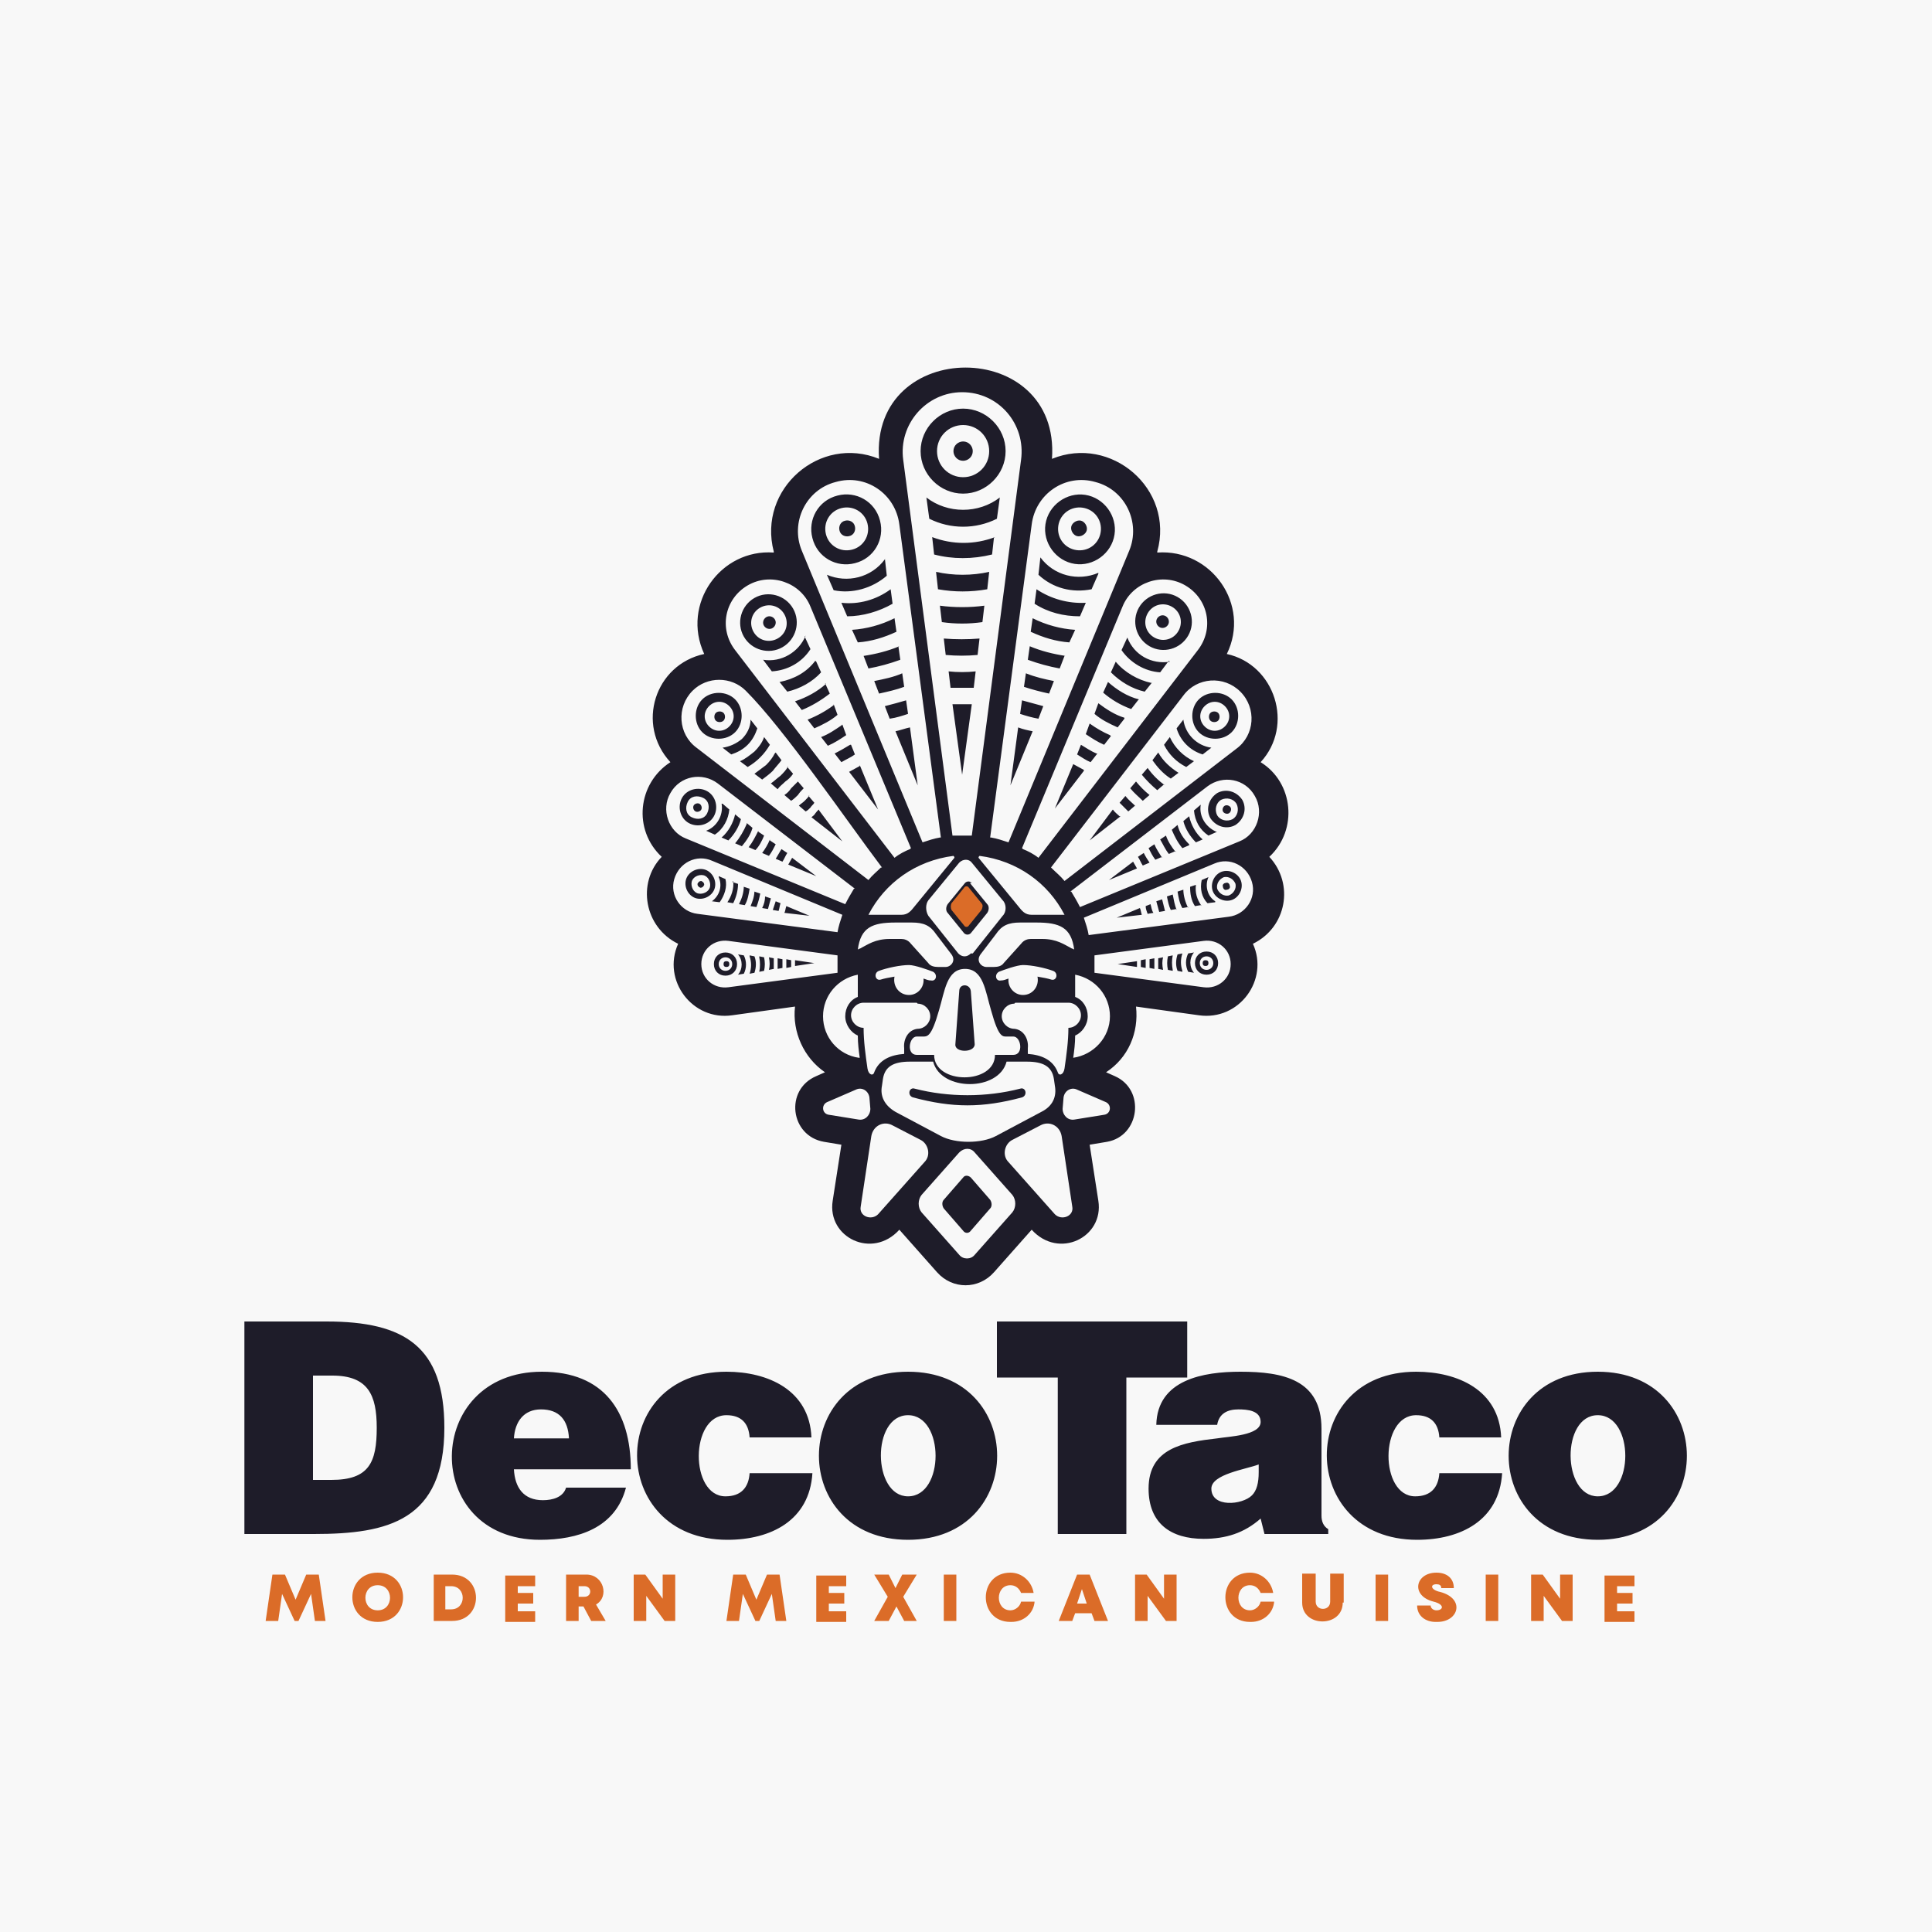 <?xml version="1.0" encoding="UTF-8"?>
<!DOCTYPE svg PUBLIC "-//W3C//DTD SVG 1.1//EN" "http://www.w3.org/Graphics/SVG/1.1/DTD/svg11.dtd">
<!-- Creator: CorelDRAW 2023 -->
<svg xmlns="http://www.w3.org/2000/svg" xml:space="preserve" width="2000px" height="2000px" version="1.1" style="shape-rendering:geometricPrecision; text-rendering:geometricPrecision; image-rendering:optimizeQuality; fill-rule:evenodd; clip-rule:evenodd"
viewBox="0 0 2000 2000"
 xmlns:xlink="http://www.w3.org/1999/xlink"
 xmlns:xodm="http://www.corel.com/coreldraw/odm/2003">
 <defs>
  <style type="text/css">
   <![CDATA[
    .fil2 {fill:#1E1C29}
    .fil3 {fill:#DB6C28}
    .fil0 {fill:#F8F8F8}
    .fil1 {fill:#1E1C29;fill-rule:nonzero}
    .fil4 {fill:#DB6C28;fill-rule:nonzero}
   ]]>
  </style>
 </defs>
 <g id="Layer_x0020_1">
  <polygon class="fil0" points="0,-5 2000,-5 2000,2005 0,2005 "/>
  <path class="fil1" d="M324 1532l19 0c39,0 47,-18 47,-54 0,-34 -9,-54 -46,-54l-20 0 0 108zm-71 56l0 -220 85 0c81,0 122,26 122,110 0,96 -58,110 -135,110l-72 0zm279 -99l57 0c-1,-19 -10,-30 -29,-30 -18,0 -27,13 -28,30zm54 51l62 0c-11,42 -50,54 -89,54 -123,0 -121,-174 2,-174 64,0 92,41 92,101l-121 0c1,19 10,32 30,32 10,0 21,-3 24,-13zm191 -15l64 0c-3,49 -43,69 -88,69 -124,0 -125,-174 -1,-174 43,0 86,19 88,68l-64 0c-1,-15 -9,-23 -24,-23 -38,0 -38,84 -1,84 16,0 24,-9 25,-24zm163 24c38,0 38,-84 0,-84 -38,0 -37,84 0,84zm0 -129c123,0 123,174 0,174 -123,0 -123,-174 0,-174zm155 168l0 -162 -63 0 0 -58 197 0 0 58 -63 0 0 162 -71 0zm208 -72c-13,5 -49,10 -49,25 0,20 32,17 42,7 5,-5 7,-13 7,-24 0,-2 0,-4 0,-5 0,-1 0,-2 0,-3zm6 72l-4 -16c-17,15 -36,21 -59,21 -34,0 -57,-16 -57,-52 0,-42 36,-48 71,-52 12,-2 45,-3 45,-17 0,-12 -14,-13 -23,-13 -11,0 -20,4 -22,16l-63 0c1,-47 49,-55 87,-55 44,0 84,8 84,59l0 90c0,6 2,11 7,14l0 5 -65 0zm182 -63l64 0c-3,49 -43,69 -88,69 -124,0 -125,-174 -1,-174 43,0 86,19 88,68l-64 0c-1,-15 -9,-23 -24,-23 -38,0 -38,84 -1,84 16,0 24,-9 25,-24zm163 24c38,0 38,-84 0,-84 -38,0 -37,84 0,84zm0 -129c123,0 123,174 0,174 -123,0 -123,-174 0,-174z"/>
  <path class="fil2" d="M702 977c-35,-17 -43,-63 -17,-90 -30,-28 -25,-76 9,-98 -36,-39 -16,-101 35,-112 -24,-52 17,-109 72,-105 0,0 0,-1 0,-1 -17,-65 48,-121 109,-96 -9,-126 188,-126 179,0 61,-25 127,31 109,96 0,0 0,1 0,1 56,-4 97,54 72,105 50,11 70,74 35,112 34,21 39,70 9,98 26,28 18,73 -17,90 17,37 -14,80 -56,74l-65 -9c3,27 -8,53 -31,68l9 4c32,14 26,62 -8,68l-18 3 9 58c6,38 -41,61 -69,30 0,0 0,0 0,0l-39 44c-16,18 -43,18 -59,0l-39 -44c0,0 0,0 0,0 -28,31 -75,8 -69,-30l9 -58 -18 -3c-35,-6 -41,-54 -8,-68l9 -4c-22,-15 -34,-42 -31,-68l-65 9c-41,6 -73,-36 -56,-74zm291 49l-4 55c-1,9 20,9 20,0l-4 -55c-1,-8 -12,-8 -12,0zm-25 66l-19 0c-11,0 -8,-19 0,-19l6 0c5,0 9,1 17,-27 6,-20 8,-43 27,-43 19,0 21,23 27,43 8,29 12,27 17,27l6 0c8,0 11,19 0,19l-19 0c0,31 -63,31 -63,0zm82 -53c-7,0 -13,6 -13,13 0,7 6,13 13,13l0 0c10,1 15,11 14,20l0 0 0 6c14,1 26,6 31,19 1,4 6,3 7,-4 2,-14 4,-28 4,-42 7,0 13,-6 13,-13 0,-7 -6,-13 -13,-13l-55 0zm61 56c21,-3 38,-21 38,-43 0,-21 -15,-39 -36,-43l0 23c8,3 13,11 13,20 0,9 -6,17 -13,20l0 0 0 0c0,8 -1,16 -2,23zm-21 -90c-8,-3 -22,-6 -31,-6 -6,0 -20,5 -25,7 -5,3 -3,10 2,9 3,0 5,-1 8,-2 -1,9 6,17 15,17 10,0 17,-9 15,-19 6,1 11,2 14,3 6,2 8,-7 2,-9zm-17 -50l-17 0c-12,0 -19,3 -25,12l-16 21c-5,7 1,13 6,13l8 0c4,0 8,-1 10,-4l18 -20c3,-4 7,-5 10,-5l12 0c15,0 23,6 29,9 1,1 3,1 4,2 -3,-23 -15,-28 -39,-28zm-69 -41l18 22c2,2 2,6 0,9l-17 21c-2,2 -5,2 -7,0l-17 -21c-2,-2 -2,-6 0,-9l18 -22c2,-2 5,-2 7,0zm3 73l31 -39c4,-4 4,-12 0,-16l-32 -39c-3,-4 -9,-4 -13,0l-32 39c-3,4 -3,11 0,16l31 39c4,4 9,4 13,0zm-2 232l20 23c2,3 2,7 0,9l-20 23c-2,3 -6,3 -8,0l-20 -23c-2,-3 -2,-7 0,-9l20 -23c2,-3 6,-2 8,0zm4 80l39 -44c4,-5 4,-13 0,-18l-39 -44c-4,-5 -11,-5 -16,0l-39 44c-4,5 -4,13 0,18l39 44c4,5 12,5 16,0zm35 -96l48 54c7,7 20,2 18,-8l-11 -73c-2,-11 -13,-16 -22,-11l-29 15c-8,4 -11,16 -4,23zm71 -75l30 13c6,3 5,12 -2,13l-31 5c-7,1 -12,-5 -12,-11l1 -12c1,-7 8,-11 14,-8zm-47 -181l34 0c-17,-33 -49,-56 -88,-61 -1,1 -1,1 -1,2l41 50c4,5 7,9 14,9zm-29 152l24 0c17,0 26,5 28,18l1 7c2,11 -2,21 -14,27l-47 25c-15,8 -42,8 -57,0l-47 -25c-12,-7 -16,-17 -14,-27l1 -7c2,-13 11,-18 28,-18l24 0c8,31 68,31 76,0zm19 37c6,-2 4,-11 -2,-9 -35,9 -74,9 -109,0 -6,-2 -8,7 -2,9l0 0c41,11 72,11 113,0zm-108 -97c7,0 13,6 13,13 0,7 -6,13 -13,13l0 0c-10,1 -15,11 -14,20l0 0 0 6c-14,1 -26,6 -31,19 -1,4 -6,3 -7,-4 -2,-14 -4,-28 -4,-42 -7,0 -13,-6 -13,-13 0,-7 6,-13 13,-13l55 0zm-61 56c-21,-3 -37,-21 -37,-43 0,-21 15,-39 36,-43l0 23c-8,3 -13,11 -13,20 0,9 6,17 13,20l0 0 0 0c0,8 1,16 2,23zm21 -90c8,-3 22,-6 31,-6 6,0 20,5 25,7 5,3 3,10 -2,9 -3,0 -5,-1 -8,-2 1,9 -6,17 -15,17 -10,0 -17,-9 -15,-19 -6,1 -11,2 -14,3 -6,2 -8,-7 -2,-9zm17 -50l17 0c12,0 19,3 25,12l16 21c5,7 -1,13 -6,13l-8 0c-4,0 -8,-1 -10,-4l-18 -20c-3,-4 -7,-5 -10,-5l-12 0c-15,0 -23,6 -29,9 -1,1 -3,1 -4,2 3,-23 15,-28 39,-28zm30 248l-48 54c-7,7 -20,2 -18,-8l11 -73c2,-11 13,-16 22,-11l29 15c8,4 11,16 4,23zm-71 -75l-30 13c-6,3 -5,12 2,13l31 5c7,1 12,-5 12,-11l-1 -12c-1,-7 -8,-11 -14,-8zm47 -181l-34 0c17,-33 49,-56 88,-61 1,1 1,1 1,2l-41 50c-4,5 -7,9 -14,9zm-66 42l-113 -15c-15,-2 -28,9 -28,24 0,15 13,26 28,24l113 -15c0,-6 0,-12 0,-19zm266 0l113 -15c15,-2 28,9 28,24 0,15 -13,26 -28,24l-113 -15c0,-6 0,-12 0,-19zm44 12l-20 -3 20 -3c0,2 0,4 0,5zm9 1l-5 -1c0,-2 0,-4 0,-7l5 -1c0,3 0,5 0,8zm9 1l-5 -1c0,-3 0,-6 0,-9l5 -1c0,3 0,7 0,10zm9 1l-5 -1c0,-4 0,-8 0,-11l5 -1c-1,4 -1,8 0,13zm10 1l-5 -1c-1,-5 -1,-9 0,-14l5 -1c-1,5 -1,10 0,15zm10 1l-5 -1c-2,-5 -2,-11 0,-17l5 -1c-2,6 -2,12 0,18zm27 -9c0,2 -1,3 -3,3 -2,0 -3,-1 -3,-3 0,-2 1,-3 3,-3 2,0 3,1 3,3zm5 0c0,4 -3,7 -7,7 -4,0 -7,-3 -7,-7 0,-4 3,-7 7,-7 4,0 7,3 7,7zm5 0c0,7 -5,12 -12,12 -7,0 -12,-5 -12,-12 0,-7 5,-12 12,-12 7,0 12,5 12,12zm-25 10l-6 -1c-3,-6 -3,-13 0,-19l6 -1c-5,6 -5,15 0,21zm-413 -13l20 3 -20 3c0,-2 0,-4 0,-5zm-9 -1l5 1c0,2 0,4 0,7l-5 1c0,-3 0,-5 0,-8zm-9 -1l5 1c0,3 0,6 0,9l-5 1c0,-3 0,-7 0,-10zm-9 -1l5 1c0,4 0,8 0,11l-5 1c1,-4 1,-8 0,-13zm-10 -1l5 1c1,5 1,9 0,14l-5 1c1,-5 1,-10 0,-15zm-10 -1l5 1c2,5 2,11 0,17l-5 1c2,-6 2,-12 0,-18zm-27 9c0,-2 1,-3 3,-3 2,0 3,1 3,3 0,2 -1,3 -3,3 -2,0 -3,-1 -3,-3zm-5 0c0,-4 3,-7 7,-7 4,0 7,3 7,7 0,4 -3,7 -7,7 -4,0 -7,-3 -7,-7zm-5 0c0,-7 5,-12 12,-12 7,0 12,5 12,12 0,7 -5,12 -12,12 -7,0 -12,-5 -12,-12zm25 -10l6 1c3,6 3,13 0,19l-6 1c5,-6 5,-15 0,-21zm149 -90c-37,-49 -101,-143 -141,-183 -15,-15 -40,-15 -55,0 -17,17 -15,45 4,59l178 137c4,-5 9,-9 13,-13zm175 0l137 -178c14,-19 42,-21 59,-4 17,17 15,45 -4,59l-178 137c-4,-5 -9,-9 -13,-13zm-240 -59l24 32 -32 -25c1,-1 3,-2 4,-4 1,-1 2,-3 4,-4zm-11 -15l6 7c-1,2 -3,3 -4,5 -2,2 -3,3 -5,4l-7 -6c2,-2 4,-3 6,-5 2,-2 4,-4 5,-6zm-11 -15l6 7c-2,2 -4,4 -6,7 -2,2 -4,4 -7,6l-7 -6c3,-2 5,-4 7,-7 2,-2 5,-5 7,-7zm-11 -15l6 7c-2,3 -5,6 -8,8 -3,3 -6,5 -8,8l-7 -6c3,-2 6,-5 10,-8 3,-3 6,-6 8,-10zm-12 -15l6 8c-3,4 -6,7 -9,11 -3,3 -7,6 -11,9l-8 -6c4,-3 8,-6 12,-9 4,-4 7,-8 9,-12zm-12 -16l6 8c-3,5 -6,9 -10,13 -4,4 -8,7 -13,10l-8 -6c5,-2 10,-6 15,-10 4,-4 8,-9 10,-15zm-50 -25c2,-2 6,-2 8,0 2,2 2,6 0,8 -2,2 -6,2 -8,0 -2,-2 -2,-6 0,-8zm-7 -7c6,-6 15,-6 21,0 6,6 6,15 0,21 -6,6 -15,6 -21,0 -6,-6 -6,-15 0,-21zm-7 -7c9,-9 25,-9 34,0 9,9 9,25 0,34 -9,9 -25,9 -34,0 -9,-9 -9,-25 0,-34zm50 21l7 9c-2,6 -5,12 -10,17 -5,5 -11,8 -17,10l-9 -7c7,-1 14,-4 20,-9 5,-5 9,-12 9,-20zm383 100l-32 25 24 -32c2,3 5,5 7,7zm15 -11l-7 6c-3,-3 -6,-6 -9,-9l6 -7c3,4 7,7 11,11zm15 -11l-7 6c-4,-4 -9,-8 -13,-13l6 -7c4,5 9,10 14,14zm15 -11l-7 6c-6,-5 -11,-10 -16,-16l6 -7c5,7 11,13 18,18zm15 -12l-8 6c-8,-5 -14,-12 -19,-19l6 -8c5,9 13,16 21,21zm16 -12l-8 6c-10,-5 -18,-13 -23,-23l6 -8c5,11 14,20 25,25zm25 -50c2,2 2,6 0,8 -2,2 -6,2 -8,0 -2,-2 -2,-6 0,-8 2,-2 6,-2 8,0zm7 -7c6,6 6,15 0,21 -6,6 -15,6 -21,0 -6,-6 -6,-15 0,-21 6,-6 15,-6 21,0zm7 -7c9,9 9,25 0,34 -9,9 -25,9 -34,0 -9,-9 -9,-25 0,-34 9,-9 25,-9 34,0zm-21 50l-9 7c-13,-4 -23,-14 -27,-27l7 -9c2,15 14,27 29,29zm-311 104l-104 -250c-10,-25 -41,-36 -65,-22 -24,14 -30,45 -13,67l165 215c5,-4 11,-7 16,-9zm-53 -86l19 46 -30 -39c4,-2 7,-4 11,-6zm-9 -21l4 10c-4,3 -9,5 -14,8l-7 -9c6,-3 11,-6 16,-9zm-9 -21l4 11c-6,4 -12,8 -19,11l-7 -9c8,-3 15,-8 21,-12zm-9 -21l4 11c-7,6 -15,10 -24,14l-7 -9c10,-4 19,-9 27,-15zm-9 -22l5 11c-9,7 -19,13 -29,17l-7 -9c12,-4 23,-10 32,-18zm-9 -22l5 11c-9,10 -22,17 -35,20l-8 -10c15,-3 28,-10 37,-22zm-52 -46c3,-2 7,-1 9,2 2,3 1,7 -2,9 -3,2 -7,1 -9,-2 -2,-3 -1,-7 2,-9zm-6 -10c9,-5 20,-2 25,7 5,9 2,20 -7,25 -9,5 -20,2 -25,-7 -5,-9 -2,-20 7,-25zm-6 -10c14,-8 32,-3 40,11 8,14 3,32 -11,40 -14,8 -32,3 -40,-11 -8,-14 -3,-32 11,-40zm52 40l6 13c-9,14 -24,22 -40,23l-9 -12c19,3 37,-8 44,-25zm225 219l104 -250c10,-25 41,-36 65,-22 24,14 30,45 13,67l-165 215c-5,-4 -11,-7 -16,-9zm64 -80l-30 39 19 -46c4,2 7,4 11,6zm14 -18l-7 9c-5,-2 -9,-5 -14,-8l4 -10c5,3 11,7 16,9zm14 -18l-7 9c-7,-3 -13,-7 -19,-11l4 -11c7,5 14,9 21,12zm14 -18l-7 9c-9,-4 -17,-8 -24,-14l4 -11c8,6 17,12 27,15zm14 -19l-7 9c-11,-4 -21,-10 -29,-17l5 -11c9,8 20,15 32,18zm15 -19l-8 10c-13,-3 -25,-10 -35,-20l5 -11c9,11 23,19 37,22zm14 -68c3,2 4,6 2,9 -2,3 -6,4 -9,2 -3,-2 -4,-6 -2,-9 2,-3 6,-4 9,-2zm6 -10c9,5 12,16 7,25 -5,9 -16,12 -25,7 -9,-5 -12,-16 -7,-25 5,-9 16,-12 25,-7zm6 -10c14,8 19,26 11,40 -8,14 -26,19 -40,11 -14,-8 -19,-26 -11,-40 8,-14 26,-19 40,-11zm-9 66l-9 12c-16,-1 -31,-10 -40,-23l6 -13c7,18 25,28 44,25zm-236 183l-43 -324c-4,-32 -35,-53 -66,-44 -31,8 -47,42 -35,71l125 302c6,-2 12,-4 18,-5zm51 0l43 -324c4,-32 35,-53 66,-44 31,8 47,42 35,71l-125 302c-6,-2 -12,-4 -18,-5zm-83 -114l8 60 -23 -56c5,-1 10,-3 15,-4zm-4 -28l2 14c-6,2 -12,4 -19,5l-5 -13c8,-2 15,-4 22,-6zm-4 -28l2 14c-8,3 -17,5 -26,7l-5 -13c10,-2 20,-4 29,-8zm-4 -28l2 14c-11,4 -22,7 -33,9l-5 -13c13,-2 25,-5 37,-10zm-4 -29l2 14c-13,6 -26,10 -40,11l-6 -13c15,-1 30,-5 44,-12zm-4 -30l2 15c-14,8 -31,13 -47,13l-6 -14c18,2 36,-3 51,-14zm-47 -71c4,-1 9,1 10,6 1,4 -1,9 -6,10 -4,1 -9,-1 -10,-6 -1,-4 1,-9 6,-10zm-4 -13c12,-3 24,4 27,16 3,12 -4,24 -16,27 -12,3 -24,-4 -27,-16 -3,-12 4,-24 16,-27zm-4 -13c19,-5 39,6 44,26 5,19 -6,39 -26,44 -19,5 -39,-6 -44,-26 -5,-19 6,-39 26,-44zm49 65l2 18c-15,13 -36,19 -55,15l-7 -16c21,9 46,3 60,-16zm153 179l-23 56 8 -60c5,2 10,3 15,4zm11 -26l-5 13c-6,-1 -13,-3 -19,-5l2 -14c7,2 15,4 22,6zm11 -26l-5 13c-9,-2 -17,-4 -26,-7l2 -14c10,4 19,6 29,8zm11 -26l-5 13c-11,-2 -22,-5 -33,-9l2 -14c12,5 24,8 37,10zm11 -27l-6 13c-14,-1 -27,-5 -40,-11l2 -14c14,7 29,11 44,12zm11 -28l-6 14c-17,0 -33,-4 -47,-13l2 -15c15,10 33,15 51,14zm-5 -85c4,1 7,6 6,10 -1,4 -6,7 -10,6 -4,-1 -7,-6 -6,-10 1,-4 6,-7 10,-6zm4 -13c12,3 19,15 16,27 -3,12 -15,19 -27,16 -12,-3 -19,-15 -16,-27 3,-12 15,-19 27,-16zm4 -13c19,5 31,25 26,44 -5,19 -25,31 -44,26 -19,-5 -31,-25 -26,-44 5,-19 25,-31 44,-26zm10 81l-7 16c-20,4 -40,-1 -55,-15l2 -18c14,19 39,25 60,16zm-131 271l51 -389c5,-37 -23,-70 -61,-70 -37,0 -66,33 -61,70l51 389c6,0 12,0 19,0zm0 -136l-10 73 -10 -73c6,0 13,0 19,0zm4 -34l-2 17c-8,0 -16,0 -24,0l-2 -17c9,1 19,1 28,0zm4 -34l-2 17c-11,1 -22,1 -33,0l-2 -17c12,1 25,1 37,0zm5 -34l-2 17c-14,2 -28,2 -42,0l-2 -17c15,2 31,2 46,0zm5 -35l-2 18c-17,3 -34,3 -51,0l-2 -18c18,4 37,4 55,0zm5 -36l-2 18c-20,5 -41,5 -60,0l-2 -18c21,8 44,8 65,0zm-32 -99c6,0 10,5 10,10 0,6 -5,10 -10,10 -6,0 -10,-5 -10,-10 0,-6 5,-10 10,-10zm0 -17c15,0 27,12 27,27 0,15 -12,27 -27,27 -15,0 -27,-12 -27,-27 0,-15 12,-27 27,-27zm0 -17c24,0 44,20 44,44 0,24 -20,44 -44,44 -24,0 -44,-20 -44,-44 0,-24 20,-44 44,-44zm38 92l-3 22c-22,11 -48,11 -70,0l-3 -22c22,17 54,17 76,0zm73 408l142 -109c16,-12 39,-8 49,10 10,17 2,40 -16,47l-165 68c-3,-6 -6,-11 -9,-16zm69 -24l-29 12 25 -19c1,2 3,5 4,7zm13 -6l-7 3c-2,-3 -3,-6 -5,-9l6 -4c2,4 4,7 6,10zm13 -6l-7 3c-3,-4 -5,-8 -7,-12l6 -4c2,5 5,9 8,14zm14 -6l-7 3c-4,-5 -6,-10 -9,-15l6 -4c2,6 6,12 10,17zm14 -6l-7 3c-5,-6 -8,-12 -11,-19l6 -5c2,8 6,14 12,20zm14 -6l-7 3c-6,-6 -11,-14 -13,-22l6 -5c2,9 7,18 14,24zm29 -33c1,2 0,5 -2,6 -2,1 -5,0 -6,-2 -1,-2 0,-5 2,-6 2,-1 5,0 6,2zm6 -4c3,6 1,13 -4,16 -6,3 -13,1 -16,-4 -3,-6 -1,-13 4,-16 6,-3 13,-1 16,4zm6 -4c5,9 2,20 -7,26 -9,5 -20,2 -26,-7 -5,-9 -2,-20 7,-26 9,-5 20,-2 26,7zm-26 33l-9 4c-9,-6 -14,-15 -15,-26l7 -6c-2,12 5,23 16,28zm-375 59l-142 -109c-16,-12 -39,-8 -49,10 -10,17 -2,40 16,47l165 68c3,-6 6,-11 9,-16zm-65 -32l25 19 -29 -12c1,-2 3,-5 4,-7zm-11 -9l6 4c-2,3 -3,6 -5,9l-7 -3c2,-3 4,-7 6,-10zm-12 -9l6 4c-2,4 -4,8 -7,12l-7 -3c3,-4 6,-9 8,-14zm-12 -9l6 4c-2,5 -5,11 -9,15l-7 -3c4,-5 7,-11 10,-17zm-12 -9l6 5c-2,7 -6,13 -11,19l-7 -3c5,-6 9,-13 12,-20zm-12 -9l6 5c-2,8 -7,16 -13,22l-7 -3c7,-6 12,-15 14,-24zm-43 -9c1,-2 4,-3 6,-2 2,1 3,4 2,6 -1,2 -4,3 -6,2 -2,-1 -3,-4 -2,-6zm-6 -4c3,-6 10,-7 16,-4 6,3 7,10 4,16 -3,6 -10,7 -16,4 -6,-3 -7,-10 -4,-16zm-6 -4c5,-9 17,-12 26,-7 9,5 12,17 7,26 -5,9 -17,12 -26,7 -9,-5 -12,-17 -7,-26zm42 6l7 6c-1,10 -6,20 -15,26l-9 -4c11,-4 18,-16 16,-28zm374 118l135 -56c16,-7 34,2 39,19 5,17 -7,34 -24,36l-145 19c-1,-6 -3,-12 -5,-18zm60 -3l-26 3 24 -10c1,2 1,4 2,7zm12 -2l-6 1c-1,-3 -2,-5 -2,-8l5 -2c1,3 1,6 3,9zm12 -2l-6 1c-1,-4 -2,-7 -3,-11l6 -2c1,4 2,8 3,12zm12 -2l-6 1c-2,-4 -3,-9 -4,-14l6 -2c1,5 2,11 4,16zm12 -2l-6 1c-3,-5 -4,-11 -5,-17l6 -2c0,6 2,13 5,19zm13 -2l-6 1c-4,-6 -5,-13 -5,-20l6 -2c-1,8 1,15 6,22zm30 -20c1,2 -1,4 -3,4 -2,1 -4,-1 -4,-3 -1,-2 1,-4 3,-4 2,-1 4,1 4,3zm6 -2c1,5 -2,10 -7,12 -5,1 -10,-2 -12,-7 -1,-5 2,-10 7,-12 5,-1 10,2 12,7zm6 -2c2,8 -3,17 -11,19 -8,2 -17,-3 -19,-11 -2,-8 3,-17 11,-19 8,-2 17,3 19,11zm-27 21l-8 1c-6,-6 -8,-15 -6,-24l7 -3c-4,9 -1,20 7,25zm-386 13l-135 -56c-16,-7 -34,2 -39,19 -5,17 7,34 24,36l145 19c1,-6 3,-12 5,-18zm-58 -9l24 10 -26 -3c1,-2 1,-4 2,-7zm-11 -5l5 2c-1,3 -1,5 -2,8l-6 -1c1,-3 2,-6 3,-9zm-11 -5l6 2c-1,4 -2,7 -3,11l-6 -1c2,-4 3,-8 3,-12zm-11 -5l6 2c-1,5 -2,9 -4,14l-6 -1c2,-5 4,-10 4,-16zm-11 -5l6 2c-1,6 -2,12 -5,17l-6 -1c3,-6 5,-12 5,-19zm-12 -5l6 2c0,7 -2,14 -5,20l-6 -1c4,-6 7,-14 6,-22zm-36 2c1,-2 2,-3 4,-3 2,1 3,2 3,4 -1,2 -2,3 -4,3 -2,-1 -3,-2 -3,-4zm-6 -2c1,-5 7,-8 12,-7 5,1 8,7 7,12 -1,5 -7,8 -12,7 -5,-1 -8,-7 -7,-12zm-6 -2c2,-8 11,-13 19,-11 8,2 13,11 11,19 -2,8 -11,13 -19,11 -8,-2 -13,-11 -11,-19zm34 -4l7 3c2,8 -1,17 -6,24l-8 -1c8,-6 11,-16 7,-25z"/>
  <path class="fil3" d="M1003 958l13 -16c1,-2 2,-5 0,-7l-13 -16c-1,-2 -4,-2 -5,0l-13 16c-1,2 -1,5 0,7l13 16c1,2 4,2 5,0z"/>
  <path class="fil4" d="M337 1678l-7 -48 -13 0 -11 26 -11 -26 -13 0 -7 48 13 0 4 -28 13 28 4 0 13 -28 4 28 13 0zm54 1c35,0 35,-51 0,-51 -35,0 -35,51 0,51zm0 -12c-17,0 -17,-26 0,-26 17,0 17,26 0,26zm77 -37l-19 0 0 48 19 0c33,0 33,-48 0,-48zm-1 36l-6 0 0 -24 6 0c16,0 16,24 0,24zm69 1l0 -7 16 0 0 -11 -16 0 0 -7 18 0 0 -11 -31 0 0 48 31 0 0 -11 -18 0zm76 11l15 0 -10 -17c14,-8 8,-31 -10,-31l-21 0 0 48 13 0 0 -15 5 0 8 15zm-13 -36l6 0c8,0 8,11 0,11l-6 0 0 -11zm87 -12l0 25 -18 -25 -12 0 0 48 13 0 0 -26 19 26 11 0 0 -48 -13 0zm128 48l-7 -48 -13 0 -11 26 -11 -26 -13 0 -7 48 13 0 4 -28 13 28 4 0 13 -28 4 28 13 0zm44 -11l0 -7 16 0 0 -11 -16 0 0 -7 18 0 0 -11 -31 0 0 48 31 0 0 -11 -18 0zm91 11l-14 -25 14 -23 -15 0 -7 14 -7 -14 -15 0 14 23 -14 25 15 0 8 -15 8 15 15 0zm28 0l13 0 0 -48 -13 0 0 48zm70 1c13,0 23,-9 24,-21l-14 0c-1,5 -6,9 -11,9 -16,0 -16,-26 0,-26 5,0 9,3 11,8l13 0c-2,-12 -12,-21 -24,-21 -34,0 -34,51 0,51zm85 -1l15 0 -19 -48 -13 0 -19 48 14 0 3 -8 17 0 3 8zm-6 -18l-11 0 5 -15 5 15zm79 -30l0 25 -18 -25 -12 0 0 48 13 0 0 -26 19 26 11 0 0 -48 -13 0zm90 49c13,0 23,-9 24,-21l-14 0c-1,5 -6,9 -11,9 -16,0 -16,-26 0,-26 5,0 9,3 11,8l13 0c-2,-12 -12,-21 -24,-21 -34,0 -34,51 0,51zm96 -20l0 -30 -14 0 0 29c0,10 -15,10 -15,0l0 -29 -14 0 0 30c0,26 42,26 42,0zm33 19l13 0 0 -48 -13 0 0 48zm64 1c22,0 29,-24 3,-31 -10,-2 -11,-8 -4,-8 3,0 5,1 5,4l13 0c0,-10 -7,-16 -18,-16 -22,0 -27,24 -3,30 12,3 10,9 3,9 -3,0 -6,-2 -6,-5l-14 0c0,11 9,17 19,17zm50 -1l13 0 0 -48 -13 0 0 48zm77 -48l0 25 -18 -25 -12 0 0 48 13 0 0 -26 19 26 11 0 0 -48 -13 0zm59 37l0 -7 16 0 0 -11 -16 0 0 -7 18 0 0 -11 -31 0 0 48 31 0 0 -11 -18 0z"/>
 </g>
</svg>
